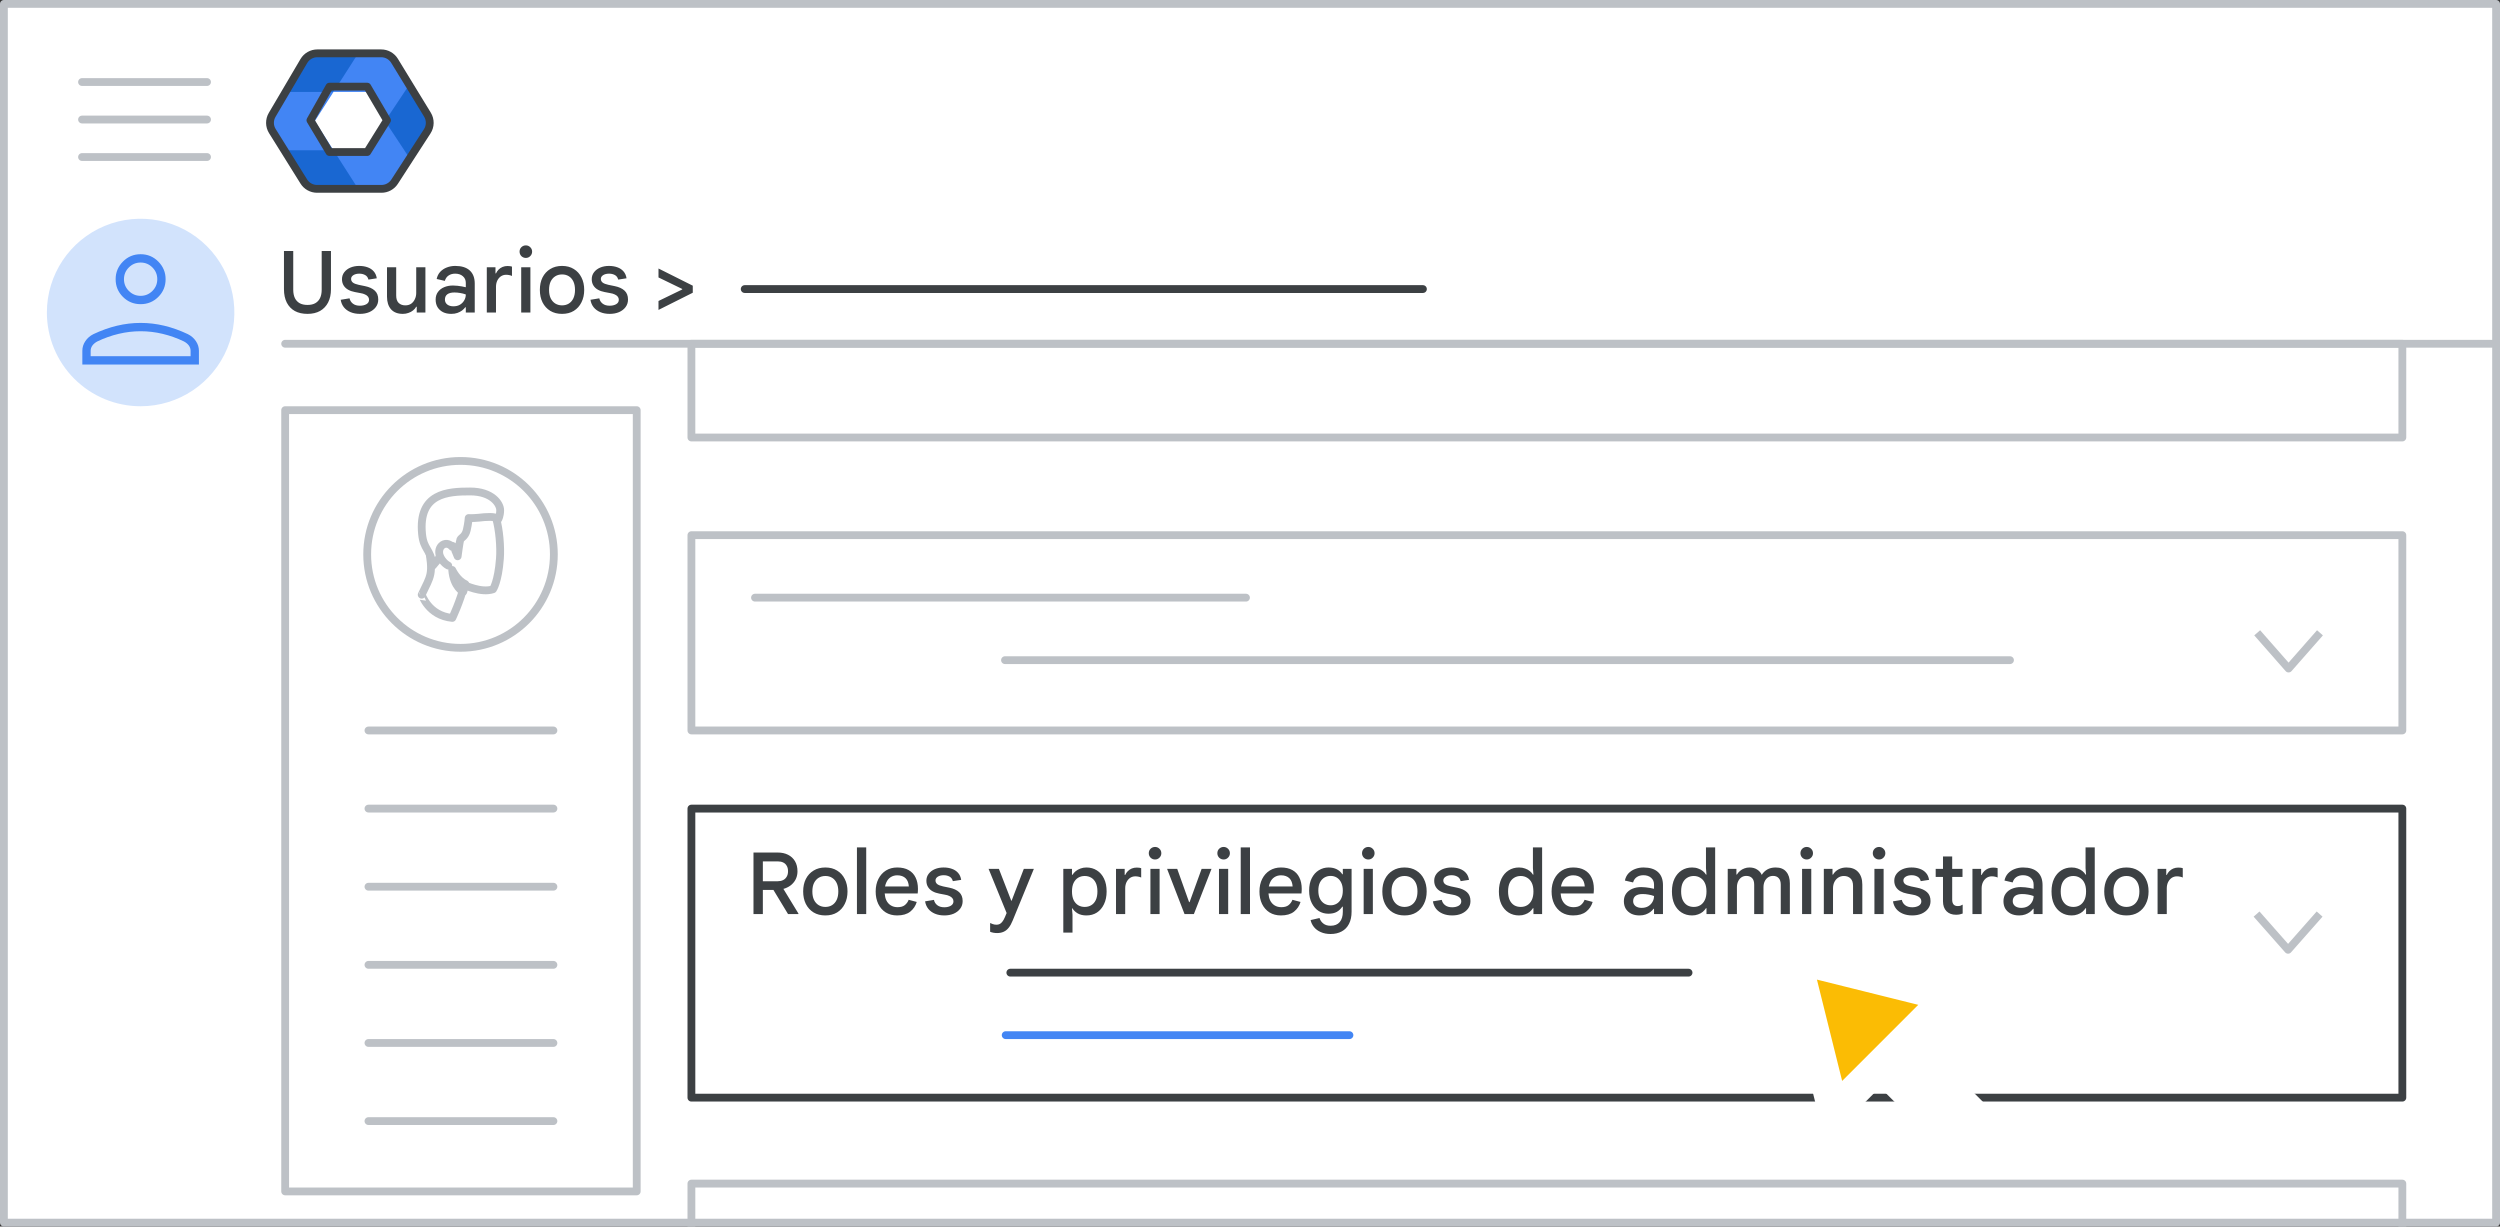 <svg width="320" height="157" viewBox="0 0 320 157" fill="none" xmlns="http://www.w3.org/2000/svg">
<rect x="0" y="0" width="320" height="157" fill="#333333" stroke="none"/>
<g id="admin-users-roles" clip-path="url(#clip0_4838_2887)">
<rect id="Rectangle" x="0.5" y="0.5" width="319" height="156" fill="white" stroke="#BDC1C6" stroke-linejoin="round"/>
<path id="Line" d="M36.5 44H319" stroke="#BDC1C6" stroke-linecap="round"/>
<g id="Admin icon - illustrated">
<g id="Group">
<path id="Vector" d="M36.407 19.233L38.831 23.168C39.214 23.791 39.922 24.174 40.688 24.174H45.849L44.92 21.531L42.688 19.233L39.547 18.722L36.407 19.233Z" fill="#1967D2"/>
<path id="Vector_2" d="M54.859 14.494L52.506 10.673L50.482 12.774L49.287 15.5L50.585 18.417L52.49 20.35L54.859 16.506C55.242 15.883 55.242 15.117 54.859 14.494Z" fill="#1967D2"/>
<path id="Vector_3" d="M45.85 6.826H40.689C39.923 6.826 39.215 7.209 38.832 7.832L36.407 11.767L39.547 12.279L42.688 11.767L44.98 9.469L45.85 6.826Z" fill="#1967D2"/>
<path id="Vector_4" d="M40.299 15.5L42.688 11.767H36.407L34.728 14.494C34.345 15.117 34.345 15.883 34.728 16.506L36.407 19.233H42.688L40.299 15.5Z" fill="#4285F4"/>
<path id="Vector_5" d="M46.898 11.767L49.287 15.5L52.505 10.673L50.755 7.832C50.372 7.209 49.663 6.826 48.897 6.826H45.85L42.688 11.767H46.898Z" fill="#4285F4"/>
<path id="Vector_6" d="M46.898 19.233H42.688L45.85 24.174H48.897C49.663 24.174 50.372 23.791 50.755 23.168L52.49 20.35L49.287 15.5L46.898 19.233Z" fill="#4285F4"/>
</g>
<path id="Path 19" fill-rule="evenodd" clip-rule="evenodd" d="M42.167 11.092H47.008L49.538 15.396L47.008 19.459H42.167L39.732 15.396L42.167 11.092Z" stroke="#3C4043" stroke-linejoin="round"/>
<path id="Path 19_2" fill-rule="evenodd" clip-rule="evenodd" d="M38.894 7.811C39.254 7.201 39.909 6.826 40.618 6.826H48.793C49.49 6.826 50.136 7.189 50.5 7.783L54.714 14.676C55.115 15.332 55.105 16.16 54.686 16.806L50.506 23.261C50.137 23.83 49.505 24.174 48.827 24.174H40.584C39.894 24.174 39.252 23.818 38.887 23.232L34.862 16.778C34.468 16.146 34.457 15.347 34.835 14.705L38.894 7.811Z" stroke="#3C4043" stroke-linejoin="round"/>
</g>
<g id="Menu">
<path id="Line_2" d="M10.5 10.5H26.5" stroke="#BDC1C6" stroke-linecap="round" stroke-linejoin="round"/>
<path id="Line_3" d="M10.5 15.3H26.5" stroke="#BDC1C6" stroke-linecap="round" stroke-linejoin="round"/>
<path id="Line_4" d="M10.5 20.1H26.5" stroke="#BDC1C6" stroke-linecap="round" stroke-linejoin="round"/>
</g>
<g id="nav-directory-on">
<path id="Path" d="M18 52C22.854 52 27.23 49.076 29.087 44.591C30.944 40.107 29.916 34.945 26.484 31.514C23.051 28.082 17.889 27.056 13.405 28.915C8.921 30.773 5.998 35.15 6 40.004C6 43.186 7.264 46.238 9.515 48.488C11.765 50.738 14.818 52.001 18 52Z" fill="#D2E3FC"/>
<g id="person_BASELINE_P900">
<path id="Shape" fill-rule="evenodd" clip-rule="evenodd" d="M15.735 38.002C16.357 38.623 17.112 38.934 18 38.934C18.888 38.934 19.643 38.623 20.265 38.002C20.887 37.38 21.198 36.625 21.198 35.736C21.198 34.866 20.887 34.115 20.265 33.484C19.643 32.854 18.888 32.539 18 32.539C17.112 32.539 16.357 32.854 15.735 33.484C15.113 34.115 14.802 34.866 14.802 35.736C14.802 36.625 15.113 37.38 15.735 38.002ZM10.539 44.903V46.662H25.462V44.903C25.462 44.459 25.333 44.046 25.076 43.664C24.818 43.282 24.476 42.985 24.049 42.772C23.037 42.292 22.029 41.932 21.025 41.692C20.021 41.452 19.013 41.333 18 41.333C16.987 41.333 15.979 41.452 14.976 41.692C13.972 41.932 12.963 42.292 11.951 42.772C11.524 42.985 11.183 43.282 10.925 43.664C10.667 44.046 10.539 44.459 10.539 44.903ZM24.396 45.596V44.903C24.396 44.655 24.32 44.428 24.17 44.223C24.018 44.019 23.809 43.846 23.543 43.704C22.655 43.278 21.744 42.954 20.812 42.732C19.879 42.51 18.942 42.398 18 42.398C17.058 42.398 16.122 42.51 15.189 42.732C14.256 42.954 13.345 43.278 12.457 43.704C12.191 43.846 11.982 44.019 11.831 44.223C11.68 44.428 11.604 44.655 11.604 44.903V45.596H24.396ZM19.506 37.242C19.088 37.659 18.586 37.868 18 37.868C17.414 37.868 16.912 37.659 16.495 37.242C16.077 36.824 15.868 36.323 15.868 35.736C15.868 35.15 16.077 34.648 16.495 34.231C16.912 33.813 17.414 33.605 18 33.605C18.586 33.605 19.088 33.813 19.506 34.231C19.923 34.648 20.132 35.15 20.132 35.736C20.132 36.323 19.923 36.824 19.506 37.242Z" fill="#4285F4"/>
</g>
</g>
<rect id="Rectangle_2" x="36.5" y="52.5" width="45" height="100" fill="white" stroke="#BDC1C6" stroke-linejoin="round"/>
<rect id="Rectangle_3" x="88.5" y="68.5" width="219" height="25" stroke="#BDC1C6" stroke-linejoin="round"/>
<g id="Group-3">
<path id="Line-2" d="M96.64 76.5H159.486" stroke="#BDC1C6" stroke-linecap="round" stroke-linejoin="round"/>
<path id="Line-2_2" d="M128.64 84.5H257.279" stroke="#BDC1C6" stroke-linecap="round" stroke-linejoin="round"/>
</g>
<path id="Path-21" d="M288.92 81L292.938 85.573L296.956 81" stroke="#BDC1C6" stroke-linejoin="round"/>
<rect id="Rectangle_4" x="88.5" y="103.5" width="219" height="37" stroke="#3C4043" stroke-linejoin="round"/>
<g id="Group-3_2">
<g id="UI/line-dark-grey">
<path id="Line 5" d="M129.323 124.5H216.134" stroke="#3C4043" stroke-linecap="round" stroke-linejoin="round"/>
</g>
<path id="Line-2_3" d="M128.729 132.5H172.729" stroke="#4285F4" stroke-linecap="round" stroke-linejoin="round"/>
</g>
<path id="Path-21_2" d="M288.839 117L292.874 121.573L296.91 117" stroke="#BDC1C6" stroke-linejoin="round"/>
<g id="Group 3">
<rect id="Rectangle_5" x="88.5" y="44" width="219" height="12" stroke="#BDC1C6" stroke-linejoin="round"/>
</g>
<g id="Group 3_2">
<rect id="Rectangle_6" x="88.5" y="151.5" width="219" height="12" stroke="#BDC1C6" stroke-linejoin="round"/>
</g>
<g id="People/profile7 greyscale">
<g id="Group 22">
<ellipse id="Oval" cx="58.947" cy="70.961" rx="11.947" ry="11.961" fill="white" stroke="#BDC1C6"/>
</g>
<path id="Fill 1" fill-rule="evenodd" clip-rule="evenodd" d="M57.897 79.093C57.897 79.093 58.922 76.943 59.425 74.875C59.425 74.875 61.576 75.94 63.104 75.428C63.104 75.428 63.767 74.486 63.989 71.517C64.109 70.022 63.908 67.749 63.506 66.356C63.064 64.78 61.556 63.715 59.083 64.104C55.726 64.616 54.178 66.5 54.801 69.756C55.525 73.626 55.143 73.626 53.977 76.124C53.997 76.103 54.821 78.806 57.897 79.093Z" fill="white"/>
<path id="Stroke 3" fill-rule="evenodd" clip-rule="evenodd" d="M57.897 79.093C57.897 79.093 58.922 76.943 59.425 74.875C59.425 74.875 61.576 75.94 63.104 75.428C63.104 75.428 63.767 74.486 63.989 71.517C64.109 70.022 63.908 67.749 63.506 66.356C63.064 64.78 61.556 63.715 59.083 64.104C55.726 64.616 54.178 66.5 54.801 69.756C55.525 73.626 55.143 73.626 53.977 76.124C53.997 76.103 54.821 78.806 57.897 79.093Z" stroke="#BDC1C6" stroke-linecap="round" stroke-linejoin="round"/>
<path id="Fill 5" fill-rule="evenodd" clip-rule="evenodd" d="M59.296 75.744C59.296 75.744 58.065 75.164 57.884 72.954C57.884 72.954 58.489 74.271 59.558 74.762C59.558 74.762 59.498 75.008 59.457 75.209C59.377 75.432 59.296 75.744 59.296 75.744Z" fill="#BDC1C6"/>
<path id="Stroke 7" fill-rule="evenodd" clip-rule="evenodd" d="M59.296 75.744C59.296 75.744 58.065 75.164 57.884 72.954C57.884 72.954 58.489 74.271 59.558 74.762C59.558 74.762 59.498 75.008 59.457 75.209C59.377 75.432 59.296 75.744 59.296 75.744Z" stroke="#BDC1C6" stroke-linecap="round" stroke-linejoin="round"/>
<path id="Fill 9" fill-rule="evenodd" clip-rule="evenodd" d="M55.413 72.395C55.413 72.395 56.422 71.268 56.623 70.715C56.785 70.325 57.43 69.998 57.773 69.875C57.894 69.833 58.014 69.875 58.055 69.998C58.216 70.325 58.498 70.961 58.579 71.207C58.579 71.207 58.821 69.321 58.922 69.075C59.023 68.829 59.547 68.706 59.748 67.846C59.95 66.985 59.99 66.309 59.99 66.309C59.99 66.309 60.353 66.35 61.261 66.268C62.148 66.165 63.459 66.042 63.781 66.452C63.781 66.452 64.023 66.022 64.023 65.304C64.023 64.505 63.011 62.907 60.168 62.907C57.325 62.907 53.518 63.112 54.022 68.338C54.22 70.387 55.071 70.182 55.413 72.395Z" fill="white"/>
<path id="Stroke 11" fill-rule="evenodd" clip-rule="evenodd" d="M55.413 72.395C55.413 72.395 56.422 71.268 56.623 70.715C56.785 70.325 57.43 69.998 57.773 69.875C57.894 69.833 58.014 69.875 58.055 69.998C58.216 70.325 58.498 70.961 58.579 71.207C58.579 71.207 58.821 69.321 58.922 69.075C59.023 68.829 59.547 68.706 59.748 67.846C59.95 66.985 59.99 66.309 59.99 66.309C59.99 66.309 60.353 66.35 61.261 66.268C62.148 66.165 63.459 66.042 63.781 66.452C63.781 66.452 64.023 66.022 64.023 65.304C64.023 64.505 63.011 62.907 60.168 62.907C57.325 62.907 53.518 63.112 54.022 68.338C54.22 70.387 55.071 70.182 55.413 72.395Z" stroke="#BDC1C6" stroke-linecap="round" stroke-linejoin="round"/>
<path id="Fill 13" fill-rule="evenodd" clip-rule="evenodd" d="M57.884 69.999C57.884 69.999 57.521 69.54 57.013 69.612C56.504 69.685 56.166 70.193 56.214 70.75C56.238 71.306 56.771 72.081 57.376 72.395" fill="white"/>
<path id="Stroke 15" d="M57.884 69.999C57.884 69.999 57.521 69.54 57.013 69.612C56.504 69.685 56.166 70.193 56.214 70.75C56.238 71.306 56.771 72.081 57.376 72.395" stroke="#BDC1C6" stroke-linecap="round" stroke-linejoin="round"/>
</g>
<path id="Line 5_2" d="M47.162 93.5H70.838" stroke="#BDC1C6" stroke-linecap="round" stroke-linejoin="round"/>
<path id="Line 5_3" d="M47.162 103.5H70.838" stroke="#BDC1C6" stroke-linecap="round" stroke-linejoin="round"/>
<path id="Line 5_4" d="M47.162 113.5H70.838" stroke="#BDC1C6" stroke-linecap="round" stroke-linejoin="round"/>
<path id="Line 5_5" d="M47.162 123.5H70.838" stroke="#BDC1C6" stroke-linecap="round" stroke-linejoin="round"/>
<path id="Line 5_6" d="M47.162 133.5H70.838" stroke="#BDC1C6" stroke-linecap="round" stroke-linejoin="round"/>
<path id="Line 5_7" d="M47.162 143.5H70.838" stroke="#BDC1C6" stroke-linecap="round" stroke-linejoin="round"/>
<g id="Cursor ">
<g id="Union">
<mask id="path-42-outside-1_4838_2887" maskUnits="userSpaceOnUse" x="219.538" y="112.584" width="44.548" height="44.548" fill="black">
<rect fill="white" x="219.538" y="112.584" width="44.548" height="44.548"/>
<path fill-rule="evenodd" clip-rule="evenodd" d="M231.436 123.047C230.704 122.865 230.042 123.527 230.224 124.259L234.281 140.559C234.469 141.314 235.409 141.574 235.959 141.024L240.639 136.344L251.089 146.794C251.87 147.575 253.136 147.575 253.917 146.794C254.698 146.013 254.698 144.747 253.917 143.966L243.468 133.516L248.202 128.782C248.751 128.232 248.491 127.292 247.736 127.104L231.436 123.047Z"/>
</mask>
<path fill-rule="evenodd" clip-rule="evenodd" d="M231.436 123.047C230.704 122.865 230.042 123.527 230.224 124.259L234.281 140.559C234.469 141.314 235.409 141.574 235.959 141.024L240.639 136.344L251.089 146.794C251.87 147.575 253.136 147.575 253.917 146.794C254.698 146.013 254.698 144.747 253.917 143.966L243.468 133.516L248.202 128.782C248.751 128.232 248.491 127.292 247.736 127.104L231.436 123.047Z" fill="#FBBC04"/>
<path d="M230.224 124.259L232.165 123.776L232.165 123.776L230.224 124.259ZM231.436 123.047L231.919 121.106L231.919 121.106L231.436 123.047ZM234.281 140.559L236.222 140.076L236.222 140.076L234.281 140.559ZM240.639 136.344L242.053 134.93L240.639 133.516L239.225 134.93L240.639 136.344ZM253.917 143.966L252.503 145.38L253.917 143.966ZM243.468 133.516L242.053 132.101L240.639 133.516L242.053 134.93L243.468 133.516ZM247.736 127.104L247.253 129.045H247.253L247.736 127.104ZM232.165 123.776C232.347 124.508 231.685 125.17 230.953 124.988L231.919 121.106C229.724 120.56 227.737 122.547 228.283 124.742L232.165 123.776ZM236.222 140.076L232.165 123.776L228.283 124.742L232.341 141.042L236.222 140.076ZM234.545 139.61C235.095 139.06 236.034 139.321 236.222 140.076L232.341 141.042C232.904 143.306 235.723 144.088 237.373 142.439L234.545 139.61ZM239.225 134.93L234.545 139.61L237.373 142.439L242.053 137.758L239.225 134.93ZM252.503 145.38L242.053 134.93L239.225 137.758L249.675 148.208L252.503 145.38ZM252.503 145.38L249.675 148.208C251.237 149.77 253.77 149.77 255.332 148.208L252.503 145.38ZM252.503 145.38L252.503 145.38L255.332 148.208C256.894 146.646 256.894 144.113 255.332 142.551L252.503 145.38ZM242.053 134.93L252.503 145.38L255.332 142.551L244.882 132.101L242.053 134.93ZM246.787 127.368L242.053 132.101L244.882 134.93L249.616 130.196L246.787 127.368ZM247.253 129.045C246.498 128.857 246.237 127.917 246.787 127.368L249.616 130.196C251.266 128.546 250.483 125.727 248.219 125.163L247.253 129.045ZM230.953 124.988L247.253 129.045L248.219 125.163L231.919 121.106L230.953 124.988Z" fill="white" mask="url(#path-42-outside-1_4838_2887)"/>
</g>
</g>
<path id="Line 5_8" d="M95.323 37H182.134" stroke="#3C4043" stroke-linecap="round" stroke-linejoin="round"/>
<path id="Users &#62;" d="M39.361 40.176C38.73 40.176 38.191 40.055 37.744 39.813C37.297 39.564 36.952 39.204 36.71 38.735C36.468 38.258 36.347 37.686 36.347 37.019V32.124H37.535V37.085C37.535 37.503 37.605 37.859 37.744 38.152C37.883 38.438 38.089 38.658 38.36 38.812C38.631 38.959 38.965 39.032 39.361 39.032C39.757 39.032 40.087 38.959 40.351 38.812C40.622 38.658 40.828 38.438 40.967 38.152C41.106 37.859 41.176 37.503 41.176 37.085V32.124H42.364V37.019C42.364 37.672 42.243 38.236 42.001 38.713C41.759 39.182 41.414 39.545 40.967 39.802C40.52 40.051 39.984 40.176 39.361 40.176ZM46.073 40.176C45.626 40.176 45.226 40.103 44.874 39.956C44.522 39.809 44.236 39.6 44.016 39.329C43.803 39.058 43.668 38.739 43.609 38.372L44.742 38.185C44.801 38.464 44.944 38.691 45.171 38.867C45.398 39.043 45.699 39.131 46.073 39.131C46.388 39.131 46.66 39.069 46.887 38.944C47.122 38.812 47.239 38.621 47.239 38.372C47.239 38.218 47.195 38.086 47.107 37.976C47.019 37.859 46.891 37.763 46.722 37.69C46.561 37.609 46.359 37.551 46.117 37.514L45.424 37.382C45.101 37.323 44.815 37.224 44.566 37.085C44.317 36.946 44.122 36.762 43.983 36.535C43.844 36.308 43.774 36.04 43.774 35.732C43.774 35.395 43.873 35.098 44.071 34.841C44.269 34.584 44.533 34.386 44.863 34.247C45.2 34.108 45.571 34.038 45.974 34.038C46.377 34.038 46.737 34.097 47.052 34.214C47.367 34.324 47.628 34.496 47.833 34.731C48.038 34.958 48.17 35.255 48.229 35.622L47.162 35.787C47.089 35.508 46.946 35.314 46.733 35.204C46.52 35.087 46.275 35.028 45.996 35.028C45.688 35.028 45.435 35.09 45.237 35.215C45.039 35.34 44.94 35.501 44.94 35.699C44.94 35.89 45.017 36.047 45.171 36.172C45.325 36.289 45.571 36.385 45.908 36.458L46.711 36.623C47.254 36.733 47.672 36.924 47.965 37.195C48.266 37.466 48.416 37.848 48.416 38.339C48.416 38.713 48.31 39.039 48.097 39.318C47.892 39.589 47.613 39.802 47.261 39.956C46.909 40.103 46.513 40.176 46.073 40.176ZM51.56 40.176C50.908 40.176 50.405 39.982 50.053 39.593C49.709 39.197 49.536 38.658 49.536 37.976V34.214H50.713V37.822C50.713 38.255 50.82 38.574 51.032 38.779C51.252 38.984 51.535 39.087 51.879 39.087C52.173 39.087 52.422 39.017 52.627 38.878C52.833 38.731 52.99 38.537 53.1 38.295C53.218 38.053 53.276 37.789 53.276 37.503V34.214H54.453V40H53.342V39.263H53.276C53.181 39.439 53.045 39.597 52.869 39.736C52.701 39.875 52.503 39.982 52.275 40.055C52.055 40.136 51.817 40.176 51.56 40.176ZM57.764 40.176C57.361 40.176 57.009 40.103 56.708 39.956C56.407 39.802 56.173 39.589 56.004 39.318C55.843 39.047 55.762 38.724 55.762 38.35C55.762 37.961 55.861 37.635 56.059 37.371C56.257 37.1 56.525 36.894 56.862 36.755C57.2 36.616 57.57 36.546 57.973 36.546C58.178 36.546 58.373 36.557 58.556 36.579C58.739 36.594 58.919 36.619 59.095 36.656C59.271 36.685 59.447 36.722 59.623 36.766V36.216C59.623 35.857 59.498 35.571 59.249 35.358C59 35.138 58.67 35.028 58.259 35.028C57.929 35.028 57.647 35.109 57.412 35.27C57.185 35.424 57.027 35.651 56.939 35.952L55.894 35.71C55.968 35.351 56.118 35.046 56.345 34.797C56.58 34.548 56.862 34.361 57.192 34.236C57.529 34.104 57.889 34.038 58.27 34.038C59.084 34.038 59.704 34.232 60.129 34.621C60.554 35.01 60.767 35.567 60.767 36.293V40H59.623V39.329H59.557C59.447 39.476 59.308 39.615 59.139 39.747C58.971 39.872 58.773 39.974 58.545 40.055C58.318 40.136 58.057 40.176 57.764 40.176ZM58.028 39.208C58.351 39.208 58.63 39.142 58.864 39.01C59.099 38.871 59.282 38.687 59.414 38.46C59.553 38.225 59.623 37.969 59.623 37.69C59.381 37.602 59.139 37.54 58.897 37.503C58.655 37.459 58.41 37.437 58.16 37.437C57.772 37.437 57.471 37.514 57.258 37.668C57.053 37.822 56.95 38.049 56.95 38.35C56.95 38.607 57.049 38.816 57.247 38.977C57.453 39.131 57.713 39.208 58.028 39.208ZM62.31 40V34.214H63.421V34.995H63.487C63.568 34.812 63.678 34.65 63.817 34.511C63.964 34.364 64.132 34.251 64.323 34.17C64.521 34.089 64.734 34.049 64.961 34.049C65.1 34.049 65.214 34.056 65.302 34.071C65.39 34.086 65.467 34.104 65.533 34.126V35.325C65.43 35.274 65.317 35.237 65.192 35.215C65.067 35.186 64.931 35.171 64.785 35.171C64.535 35.171 64.312 35.237 64.114 35.369C63.923 35.501 63.769 35.684 63.652 35.919C63.542 36.154 63.487 36.418 63.487 36.711V40H62.31ZM66.714 40V34.214H67.891V40H66.714ZM67.308 33.015C67.088 33.015 66.897 32.938 66.736 32.784C66.582 32.623 66.505 32.432 66.505 32.212C66.505 31.985 66.582 31.794 66.736 31.64C66.897 31.486 67.088 31.409 67.308 31.409C67.528 31.409 67.715 31.486 67.869 31.64C68.031 31.794 68.111 31.985 68.111 32.212C68.111 32.432 68.031 32.623 67.869 32.784C67.715 32.938 67.528 33.015 67.308 33.015ZM71.94 40.176C71.36 40.176 70.858 40.048 70.433 39.791C70.007 39.527 69.677 39.164 69.443 38.702C69.215 38.24 69.102 37.708 69.102 37.107C69.102 36.498 69.215 35.967 69.443 35.512C69.677 35.05 70.007 34.691 70.433 34.434C70.858 34.17 71.36 34.038 71.94 34.038C72.526 34.038 73.029 34.17 73.447 34.434C73.872 34.691 74.198 35.05 74.426 35.512C74.66 35.967 74.778 36.498 74.778 37.107C74.778 37.708 74.66 38.24 74.426 38.702C74.198 39.164 73.872 39.527 73.447 39.791C73.029 40.048 72.526 40.176 71.94 40.176ZM71.94 39.087C72.27 39.087 72.559 39.01 72.809 38.856C73.058 38.702 73.252 38.478 73.392 38.185C73.531 37.884 73.601 37.525 73.601 37.107C73.601 36.682 73.531 36.322 73.392 36.029C73.252 35.736 73.058 35.512 72.809 35.358C72.559 35.204 72.273 35.127 71.951 35.127C71.621 35.127 71.331 35.204 71.082 35.358C70.832 35.512 70.634 35.736 70.488 36.029C70.348 36.322 70.279 36.682 70.279 37.107C70.279 37.532 70.348 37.892 70.488 38.185C70.634 38.478 70.832 38.702 71.082 38.856C71.338 39.01 71.624 39.087 71.94 39.087ZM78.042 40.176C77.594 40.176 77.195 40.103 76.843 39.956C76.491 39.809 76.205 39.6 75.985 39.329C75.772 39.058 75.636 38.739 75.578 38.372L76.711 38.185C76.769 38.464 76.912 38.691 77.14 38.867C77.367 39.043 77.668 39.131 78.042 39.131C78.357 39.131 78.628 39.069 78.856 38.944C79.09 38.812 79.208 38.621 79.208 38.372C79.208 38.218 79.164 38.086 79.076 37.976C78.988 37.859 78.859 37.763 78.691 37.69C78.529 37.609 78.328 37.551 78.086 37.514L77.393 37.382C77.07 37.323 76.784 37.224 76.535 37.085C76.285 36.946 76.091 36.762 75.952 36.535C75.812 36.308 75.743 36.04 75.743 35.732C75.743 35.395 75.842 35.098 76.04 34.841C76.238 34.584 76.502 34.386 76.832 34.247C77.169 34.108 77.539 34.038 77.943 34.038C78.346 34.038 78.705 34.097 79.021 34.214C79.336 34.324 79.596 34.496 79.802 34.731C80.007 34.958 80.139 35.255 80.198 35.622L79.131 35.787C79.057 35.508 78.914 35.314 78.702 35.204C78.489 35.087 78.243 35.028 77.965 35.028C77.657 35.028 77.404 35.09 77.206 35.215C77.008 35.34 76.909 35.501 76.909 35.699C76.909 35.89 76.986 36.047 77.14 36.172C77.294 36.289 77.539 36.385 77.877 36.458L78.68 36.623C79.222 36.733 79.64 36.924 79.934 37.195C80.234 37.466 80.385 37.848 80.385 38.339C80.385 38.713 80.278 39.039 80.066 39.318C79.86 39.589 79.582 39.802 79.23 39.956C78.878 40.103 78.482 40.176 78.042 40.176ZM84.287 39.67V38.526L87.323 37.052V36.986L84.287 35.512V34.368L88.675 36.568V37.47L84.287 39.67Z" fill="#3C4043"/>
<path id="Admin roles and priv" d="M96.446 117V109.124H99.537C100.05 109.124 100.494 109.219 100.868 109.41C101.249 109.601 101.546 109.876 101.759 110.235C101.972 110.594 102.078 111.027 102.078 111.533C102.078 111.848 102.019 112.149 101.902 112.435C101.785 112.714 101.605 112.967 101.363 113.194C101.128 113.414 100.828 113.59 100.461 113.722C100.402 113.737 100.34 113.755 100.274 113.777L102.199 116.934V117H100.868L98.998 113.909H97.645V117H96.446ZM97.645 112.798H99.559C99.816 112.798 100.039 112.75 100.23 112.655C100.428 112.56 100.582 112.417 100.692 112.226C100.809 112.035 100.868 111.801 100.868 111.522C100.868 111.243 100.813 111.012 100.703 110.829C100.6 110.638 100.45 110.495 100.252 110.4C100.061 110.305 99.83 110.257 99.559 110.257H97.645V112.798ZM105.643 117.176C105.063 117.176 104.561 117.048 104.136 116.791C103.71 116.527 103.38 116.164 103.146 115.702C102.918 115.24 102.805 114.708 102.805 114.107C102.805 113.498 102.918 112.967 103.146 112.512C103.38 112.05 103.71 111.691 104.136 111.434C104.561 111.17 105.063 111.038 105.643 111.038C106.229 111.038 106.732 111.17 107.15 111.434C107.575 111.691 107.901 112.05 108.129 112.512C108.363 112.967 108.481 113.498 108.481 114.107C108.481 114.708 108.363 115.24 108.129 115.702C107.901 116.164 107.575 116.527 107.15 116.791C106.732 117.048 106.229 117.176 105.643 117.176ZM105.643 116.087C105.973 116.087 106.262 116.01 106.512 115.856C106.761 115.702 106.955 115.478 107.095 115.185C107.234 114.884 107.304 114.525 107.304 114.107C107.304 113.682 107.234 113.322 107.095 113.029C106.955 112.736 106.761 112.512 106.512 112.358C106.262 112.204 105.976 112.127 105.654 112.127C105.324 112.127 105.034 112.204 104.785 112.358C104.535 112.512 104.337 112.736 104.191 113.029C104.051 113.322 103.982 113.682 103.982 114.107C103.982 114.532 104.051 114.892 104.191 115.185C104.337 115.478 104.535 115.702 104.785 115.856C105.041 116.01 105.327 116.087 105.643 116.087ZM109.688 117V108.464H110.876V117H109.688ZM114.836 117.176C114.279 117.176 113.791 117.048 113.373 116.791C112.962 116.527 112.643 116.164 112.416 115.702C112.196 115.24 112.086 114.712 112.086 114.118C112.086 113.502 112.203 112.963 112.438 112.501C112.673 112.039 112.995 111.68 113.406 111.423C113.824 111.166 114.301 111.038 114.836 111.038C115.423 111.038 115.91 111.148 116.299 111.368C116.695 111.588 116.992 111.903 117.19 112.314C117.395 112.725 117.498 113.216 117.498 113.788C117.498 113.891 117.494 113.993 117.487 114.096C117.487 114.191 117.48 114.279 117.465 114.36H113.241C113.263 114.69 113.329 114.976 113.439 115.218C113.578 115.511 113.773 115.735 114.022 115.889C114.271 116.043 114.557 116.12 114.88 116.12C115.283 116.12 115.595 116.032 115.815 115.856C116.042 115.673 116.207 115.445 116.31 115.174L117.344 115.449C117.197 115.948 116.919 116.362 116.508 116.692C116.097 117.015 115.54 117.176 114.836 117.176ZM113.285 113.469H116.332C116.317 113.249 116.277 113.051 116.211 112.875C116.145 112.699 116.05 112.549 115.925 112.424C115.8 112.299 115.646 112.204 115.463 112.138C115.287 112.072 115.082 112.039 114.847 112.039C114.532 112.039 114.249 112.12 114 112.281C113.758 112.435 113.571 112.666 113.439 112.974C113.373 113.121 113.322 113.286 113.285 113.469ZM120.876 117.176C120.428 117.176 120.029 117.103 119.677 116.956C119.325 116.809 119.039 116.6 118.819 116.329C118.606 116.058 118.47 115.739 118.412 115.372L119.545 115.185C119.603 115.464 119.746 115.691 119.974 115.867C120.201 116.043 120.502 116.131 120.876 116.131C121.191 116.131 121.462 116.069 121.69 115.944C121.924 115.812 122.042 115.621 122.042 115.372C122.042 115.218 121.998 115.086 121.91 114.976C121.822 114.859 121.693 114.763 121.525 114.69C121.363 114.609 121.162 114.551 120.92 114.514L120.227 114.382C119.904 114.323 119.618 114.224 119.369 114.085C119.119 113.946 118.925 113.762 118.786 113.535C118.646 113.308 118.577 113.04 118.577 112.732C118.577 112.395 118.676 112.098 118.874 111.841C119.072 111.584 119.336 111.386 119.666 111.247C120.003 111.108 120.373 111.038 120.777 111.038C121.18 111.038 121.539 111.097 121.855 111.214C122.17 111.324 122.43 111.496 122.636 111.731C122.841 111.958 122.973 112.255 123.032 112.622L121.965 112.787C121.891 112.508 121.748 112.314 121.536 112.204C121.323 112.087 121.077 112.028 120.799 112.028C120.491 112.028 120.238 112.09 120.04 112.215C119.842 112.34 119.743 112.501 119.743 112.699C119.743 112.89 119.82 113.047 119.974 113.172C120.128 113.289 120.373 113.385 120.711 113.458L121.514 113.623C122.056 113.733 122.474 113.924 122.768 114.195C123.068 114.466 123.219 114.848 123.219 115.339C123.219 115.713 123.112 116.039 122.9 116.318C122.694 116.589 122.416 116.802 122.064 116.956C121.712 117.103 121.316 117.176 120.876 117.176ZM127.627 119.431C127.458 119.431 127.297 119.416 127.143 119.387C126.989 119.358 126.853 119.317 126.736 119.266V118.144C126.809 118.181 126.915 118.225 127.055 118.276C127.201 118.335 127.366 118.364 127.55 118.364C127.704 118.364 127.839 118.335 127.957 118.276C128.081 118.217 128.195 118.118 128.298 117.979C128.408 117.847 128.514 117.66 128.617 117.418L128.848 116.868L126.538 111.214H127.858L129.442 115.295H129.486L131.048 111.214H132.335L129.629 117.814C129.475 118.203 129.302 118.514 129.112 118.749C128.921 118.991 128.705 119.163 128.463 119.266C128.228 119.376 127.949 119.431 127.627 119.431ZM136.103 119.376V111.214H137.214V111.973H137.28C137.382 111.804 137.518 111.65 137.687 111.511C137.863 111.372 138.068 111.258 138.303 111.17C138.537 111.082 138.79 111.038 139.062 111.038C139.568 111.038 140.015 111.163 140.404 111.412C140.792 111.654 141.097 112.006 141.317 112.468C141.537 112.923 141.647 113.469 141.647 114.107C141.647 114.738 141.533 115.284 141.306 115.746C141.086 116.208 140.781 116.564 140.393 116.813C140.011 117.055 139.568 117.176 139.062 117.176C138.622 117.176 138.248 117.088 137.94 116.912C137.639 116.729 137.419 116.516 137.28 116.274H137.214L137.28 117.088V119.376H136.103ZM138.842 116.087C139.157 116.087 139.436 116.014 139.678 115.867C139.927 115.72 140.121 115.5 140.261 115.207C140.4 114.906 140.47 114.54 140.47 114.107C140.47 113.667 140.4 113.3 140.261 113.007C140.121 112.714 139.927 112.494 139.678 112.347C139.436 112.2 139.157 112.127 138.842 112.127C138.534 112.127 138.255 112.2 138.006 112.347C137.764 112.494 137.569 112.714 137.423 113.007C137.283 113.3 137.214 113.667 137.214 114.107C137.214 114.54 137.283 114.906 137.423 115.207C137.569 115.5 137.764 115.72 138.006 115.867C138.255 116.014 138.534 116.087 138.842 116.087ZM142.849 117V111.214H143.96V111.995H144.026C144.107 111.812 144.217 111.65 144.356 111.511C144.503 111.364 144.671 111.251 144.862 111.17C145.06 111.089 145.273 111.049 145.5 111.049C145.639 111.049 145.753 111.056 145.841 111.071C145.929 111.086 146.006 111.104 146.072 111.126V112.325C145.969 112.274 145.856 112.237 145.731 112.215C145.606 112.186 145.471 112.171 145.324 112.171C145.075 112.171 144.851 112.237 144.653 112.369C144.462 112.501 144.308 112.684 144.191 112.919C144.081 113.154 144.026 113.418 144.026 113.711V117H142.849ZM147.253 117V111.214H148.43V117H147.253ZM147.847 110.015C147.627 110.015 147.437 109.938 147.275 109.784C147.121 109.623 147.044 109.432 147.044 109.212C147.044 108.985 147.121 108.794 147.275 108.64C147.437 108.486 147.627 108.409 147.847 108.409C148.067 108.409 148.254 108.486 148.408 108.64C148.57 108.794 148.65 108.985 148.65 109.212C148.65 109.432 148.57 109.623 148.408 109.784C148.254 109.938 148.067 110.015 147.847 110.015ZM151.619 117L149.386 111.214H150.684L152.202 115.471H152.268L153.808 111.214H155.073L152.818 117H151.619ZM156.03 117V111.214H157.207V117H156.03ZM156.624 110.015C156.404 110.015 156.213 109.938 156.052 109.784C155.898 109.623 155.821 109.432 155.821 109.212C155.821 108.985 155.898 108.794 156.052 108.64C156.213 108.486 156.404 108.409 156.624 108.409C156.844 108.409 157.031 108.486 157.185 108.64C157.346 108.794 157.427 108.985 157.427 109.212C157.427 109.432 157.346 109.623 157.185 109.784C157.031 109.938 156.844 110.015 156.624 110.015ZM158.812 117V108.464H160V117H158.812ZM163.96 117.176C163.403 117.176 162.915 117.048 162.497 116.791C162.086 116.527 161.767 116.164 161.54 115.702C161.32 115.24 161.21 114.712 161.21 114.118C161.21 113.502 161.327 112.963 161.562 112.501C161.797 112.039 162.119 111.68 162.53 111.423C162.948 111.166 163.425 111.038 163.96 111.038C164.547 111.038 165.034 111.148 165.423 111.368C165.819 111.588 166.116 111.903 166.314 112.314C166.519 112.725 166.622 113.216 166.622 113.788C166.622 113.891 166.618 113.993 166.611 114.096C166.611 114.191 166.604 114.279 166.589 114.36H162.365C162.387 114.69 162.453 114.976 162.563 115.218C162.702 115.511 162.897 115.735 163.146 115.889C163.395 116.043 163.681 116.12 164.004 116.12C164.407 116.12 164.719 116.032 164.939 115.856C165.166 115.673 165.331 115.445 165.434 115.174L166.468 115.449C166.321 115.948 166.043 116.362 165.632 116.692C165.221 117.015 164.664 117.176 163.96 117.176ZM162.409 113.469H165.456C165.441 113.249 165.401 113.051 165.335 112.875C165.269 112.699 165.174 112.549 165.049 112.424C164.924 112.299 164.77 112.204 164.587 112.138C164.411 112.072 164.206 112.039 163.971 112.039C163.656 112.039 163.373 112.12 163.124 112.281C162.882 112.435 162.695 112.666 162.563 112.974C162.497 113.121 162.446 113.286 162.409 113.469ZM170.308 119.552C169.838 119.552 169.424 119.471 169.065 119.31C168.705 119.156 168.416 118.943 168.196 118.672C167.976 118.401 167.829 118.1 167.756 117.77L168.9 117.506C168.988 117.792 169.149 118.027 169.384 118.21C169.618 118.401 169.926 118.496 170.308 118.496C170.828 118.496 171.221 118.338 171.485 118.023C171.749 117.708 171.881 117.271 171.881 116.714V116.054H171.815C171.624 116.34 171.386 116.564 171.1 116.725C170.821 116.879 170.462 116.956 170.022 116.956C169.582 116.956 169.175 116.842 168.801 116.615C168.434 116.38 168.137 116.043 167.91 115.603C167.682 115.163 167.569 114.628 167.569 113.997C167.569 113.366 167.682 112.831 167.91 112.391C168.137 111.951 168.438 111.617 168.812 111.39C169.193 111.155 169.607 111.038 170.055 111.038C170.458 111.038 170.81 111.115 171.111 111.269C171.411 111.423 171.646 111.636 171.815 111.907H171.881V111.214H173.003V116.692C173.003 117.308 172.893 117.829 172.673 118.254C172.453 118.687 172.141 119.009 171.738 119.222C171.334 119.442 170.858 119.552 170.308 119.552ZM170.319 115.878C170.605 115.878 170.865 115.808 171.1 115.669C171.334 115.53 171.521 115.321 171.661 115.042C171.807 114.763 171.881 114.415 171.881 113.997C171.881 113.579 171.807 113.231 171.661 112.952C171.521 112.673 171.334 112.464 171.1 112.325C170.865 112.186 170.605 112.116 170.319 112.116C170.033 112.116 169.769 112.186 169.527 112.325C169.292 112.464 169.101 112.673 168.955 112.952C168.815 113.231 168.746 113.579 168.746 113.997C168.746 114.415 168.815 114.763 168.955 115.042C169.101 115.321 169.292 115.53 169.527 115.669C169.769 115.808 170.033 115.878 170.319 115.878ZM174.549 117V111.214H175.726V117H174.549ZM175.143 110.015C174.923 110.015 174.732 109.938 174.571 109.784C174.417 109.623 174.34 109.432 174.34 109.212C174.34 108.985 174.417 108.794 174.571 108.64C174.732 108.486 174.923 108.409 175.143 108.409C175.363 108.409 175.55 108.486 175.704 108.64C175.865 108.794 175.946 108.985 175.946 109.212C175.946 109.432 175.865 109.623 175.704 109.784C175.55 109.938 175.363 110.015 175.143 110.015ZM179.775 117.176C179.195 117.176 178.693 117.048 178.268 116.791C177.842 116.527 177.512 116.164 177.278 115.702C177.05 115.24 176.937 114.708 176.937 114.107C176.937 113.498 177.05 112.967 177.278 112.512C177.512 112.05 177.842 111.691 178.268 111.434C178.693 111.17 179.195 111.038 179.775 111.038C180.361 111.038 180.864 111.17 181.282 111.434C181.707 111.691 182.033 112.05 182.261 112.512C182.495 112.967 182.613 113.498 182.613 114.107C182.613 114.708 182.495 115.24 182.261 115.702C182.033 116.164 181.707 116.527 181.282 116.791C180.864 117.048 180.361 117.176 179.775 117.176ZM179.775 116.087C180.105 116.087 180.394 116.01 180.644 115.856C180.893 115.702 181.087 115.478 181.227 115.185C181.366 114.884 181.436 114.525 181.436 114.107C181.436 113.682 181.366 113.322 181.227 113.029C181.087 112.736 180.893 112.512 180.644 112.358C180.394 112.204 180.108 112.127 179.786 112.127C179.456 112.127 179.166 112.204 178.917 112.358C178.667 112.512 178.469 112.736 178.323 113.029C178.183 113.322 178.114 113.682 178.114 114.107C178.114 114.532 178.183 114.892 178.323 115.185C178.469 115.478 178.667 115.702 178.917 115.856C179.173 116.01 179.459 116.087 179.775 116.087ZM185.877 117.176C185.429 117.176 185.03 117.103 184.678 116.956C184.326 116.809 184.04 116.6 183.82 116.329C183.607 116.058 183.471 115.739 183.413 115.372L184.546 115.185C184.604 115.464 184.747 115.691 184.975 115.867C185.202 116.043 185.503 116.131 185.877 116.131C186.192 116.131 186.463 116.069 186.691 115.944C186.925 115.812 187.043 115.621 187.043 115.372C187.043 115.218 186.999 115.086 186.911 114.976C186.823 114.859 186.694 114.763 186.526 114.69C186.364 114.609 186.163 114.551 185.921 114.514L185.228 114.382C184.905 114.323 184.619 114.224 184.37 114.085C184.12 113.946 183.926 113.762 183.787 113.535C183.647 113.308 183.578 113.04 183.578 112.732C183.578 112.395 183.677 112.098 183.875 111.841C184.073 111.584 184.337 111.386 184.667 111.247C185.004 111.108 185.374 111.038 185.778 111.038C186.181 111.038 186.54 111.097 186.856 111.214C187.171 111.324 187.431 111.496 187.637 111.731C187.842 111.958 187.974 112.255 188.033 112.622L186.966 112.787C186.892 112.508 186.749 112.314 186.537 112.204C186.324 112.087 186.078 112.028 185.8 112.028C185.492 112.028 185.239 112.09 185.041 112.215C184.843 112.34 184.744 112.501 184.744 112.699C184.744 112.89 184.821 113.047 184.975 113.172C185.129 113.289 185.374 113.385 185.712 113.458L186.515 113.623C187.057 113.733 187.475 113.924 187.769 114.195C188.069 114.466 188.22 114.848 188.22 115.339C188.22 115.713 188.113 116.039 187.901 116.318C187.695 116.589 187.417 116.802 187.065 116.956C186.713 117.103 186.317 117.176 185.877 117.176ZM194.432 117.176C193.926 117.176 193.478 117.051 193.09 116.802C192.701 116.553 192.397 116.201 192.177 115.746C191.964 115.284 191.858 114.738 191.858 114.107C191.858 113.469 191.968 112.923 192.188 112.468C192.408 112.013 192.712 111.661 193.101 111.412C193.489 111.163 193.933 111.038 194.432 111.038C194.725 111.038 194.985 111.082 195.213 111.17C195.447 111.251 195.649 111.361 195.818 111.5C195.986 111.632 196.118 111.782 196.214 111.951H196.28L196.214 111.126V108.464H197.391V117H196.28V116.252H196.214C196.111 116.413 195.975 116.567 195.807 116.714C195.638 116.853 195.436 116.963 195.202 117.044C194.974 117.132 194.718 117.176 194.432 117.176ZM194.652 116.087C194.967 116.087 195.246 116.014 195.488 115.867C195.737 115.713 195.931 115.489 196.071 115.196C196.21 114.903 196.28 114.54 196.28 114.107C196.28 113.667 196.21 113.304 196.071 113.018C195.931 112.725 195.737 112.505 195.488 112.358C195.246 112.204 194.967 112.127 194.652 112.127C194.336 112.127 194.054 112.204 193.805 112.358C193.563 112.505 193.372 112.725 193.233 113.018C193.101 113.304 193.035 113.667 193.035 114.107C193.035 114.54 193.101 114.903 193.233 115.196C193.372 115.489 193.563 115.713 193.805 115.867C194.054 116.014 194.336 116.087 194.652 116.087ZM201.354 117.176C200.796 117.176 200.309 117.048 199.891 116.791C199.48 116.527 199.161 116.164 198.934 115.702C198.714 115.24 198.604 114.712 198.604 114.118C198.604 113.502 198.721 112.963 198.956 112.501C199.19 112.039 199.513 111.68 199.924 111.423C200.342 111.166 200.818 111.038 201.354 111.038C201.94 111.038 202.428 111.148 202.817 111.368C203.213 111.588 203.51 111.903 203.708 112.314C203.913 112.725 204.016 113.216 204.016 113.788C204.016 113.891 204.012 113.993 204.005 114.096C204.005 114.191 203.997 114.279 203.983 114.36H199.759C199.781 114.69 199.847 114.976 199.957 115.218C200.096 115.511 200.29 115.735 200.54 115.889C200.789 116.043 201.075 116.12 201.398 116.12C201.801 116.12 202.113 116.032 202.333 115.856C202.56 115.673 202.725 115.445 202.828 115.174L203.862 115.449C203.715 115.948 203.436 116.362 203.026 116.692C202.615 117.015 202.058 117.176 201.354 117.176ZM199.803 113.469H202.85C202.835 113.249 202.795 113.051 202.729 112.875C202.663 112.699 202.567 112.549 202.443 112.424C202.318 112.299 202.164 112.204 201.981 112.138C201.805 112.072 201.599 112.039 201.365 112.039C201.049 112.039 200.767 112.12 200.518 112.281C200.276 112.435 200.089 112.666 199.957 112.974C199.891 113.121 199.839 113.286 199.803 113.469ZM209.857 117.176C209.454 117.176 209.102 117.103 208.801 116.956C208.5 116.802 208.266 116.589 208.097 116.318C207.936 116.047 207.855 115.724 207.855 115.35C207.855 114.961 207.954 114.635 208.152 114.371C208.35 114.1 208.618 113.894 208.955 113.755C209.292 113.616 209.663 113.546 210.066 113.546C210.271 113.546 210.466 113.557 210.649 113.579C210.832 113.594 211.012 113.619 211.188 113.656C211.364 113.685 211.54 113.722 211.716 113.766V113.216C211.716 112.857 211.591 112.571 211.342 112.358C211.093 112.138 210.763 112.028 210.352 112.028C210.022 112.028 209.74 112.109 209.505 112.27C209.278 112.424 209.12 112.651 209.032 112.952L207.987 112.71C208.06 112.351 208.211 112.046 208.438 111.797C208.673 111.548 208.955 111.361 209.285 111.236C209.622 111.104 209.982 111.038 210.363 111.038C211.177 111.038 211.797 111.232 212.222 111.621C212.647 112.01 212.86 112.567 212.86 113.293V117H211.716V116.329H211.65C211.54 116.476 211.401 116.615 211.232 116.747C211.063 116.872 210.865 116.974 210.638 117.055C210.411 117.136 210.15 117.176 209.857 117.176ZM210.121 116.208C210.444 116.208 210.722 116.142 210.957 116.01C211.192 115.871 211.375 115.687 211.507 115.46C211.646 115.225 211.716 114.969 211.716 114.69C211.474 114.602 211.232 114.54 210.99 114.503C210.748 114.459 210.502 114.437 210.253 114.437C209.864 114.437 209.564 114.514 209.351 114.668C209.146 114.822 209.043 115.049 209.043 115.35C209.043 115.607 209.142 115.816 209.34 115.977C209.545 116.131 209.806 116.208 210.121 116.208ZM216.582 117.176C216.076 117.176 215.629 117.051 215.24 116.802C214.851 116.553 214.547 116.201 214.327 115.746C214.114 115.284 214.008 114.738 214.008 114.107C214.008 113.469 214.118 112.923 214.338 112.468C214.558 112.013 214.862 111.661 215.251 111.412C215.64 111.163 216.083 111.038 216.582 111.038C216.875 111.038 217.136 111.082 217.363 111.17C217.598 111.251 217.799 111.361 217.968 111.5C218.137 111.632 218.269 111.782 218.364 111.951H218.43L218.364 111.126V108.464H219.541V117H218.43V116.252H218.364C218.261 116.413 218.126 116.567 217.957 116.714C217.788 116.853 217.587 116.963 217.352 117.044C217.125 117.132 216.868 117.176 216.582 117.176ZM216.802 116.087C217.117 116.087 217.396 116.014 217.638 115.867C217.887 115.713 218.082 115.489 218.221 115.196C218.36 114.903 218.43 114.54 218.43 114.107C218.43 113.667 218.36 113.304 218.221 113.018C218.082 112.725 217.887 112.505 217.638 112.358C217.396 112.204 217.117 112.127 216.802 112.127C216.487 112.127 216.204 112.204 215.955 112.358C215.713 112.505 215.522 112.725 215.383 113.018C215.251 113.304 215.185 113.667 215.185 114.107C215.185 114.54 215.251 114.903 215.383 115.196C215.522 115.489 215.713 115.713 215.955 115.867C216.204 116.014 216.487 116.087 216.802 116.087ZM221.149 117V111.214H222.26V111.94H222.326C222.428 111.764 222.56 111.61 222.722 111.478C222.883 111.339 223.066 111.232 223.272 111.159C223.477 111.078 223.697 111.038 223.932 111.038C224.32 111.038 224.647 111.126 224.911 111.302C225.182 111.471 225.38 111.698 225.505 111.984C225.673 111.705 225.904 111.478 226.198 111.302C226.498 111.126 226.861 111.038 227.287 111.038C227.888 111.038 228.339 111.221 228.64 111.588C228.948 111.947 229.102 112.439 229.102 113.062V117H227.936V113.249C227.936 112.868 227.848 112.585 227.672 112.402C227.503 112.211 227.261 112.116 226.946 112.116C226.704 112.116 226.491 112.178 226.308 112.303C226.124 112.428 225.981 112.6 225.879 112.82C225.776 113.033 225.725 113.282 225.725 113.568V117H224.537V113.26C224.537 112.871 224.449 112.585 224.273 112.402C224.097 112.211 223.847 112.116 223.525 112.116C223.29 112.116 223.081 112.178 222.898 112.303C222.722 112.428 222.582 112.6 222.48 112.82C222.377 113.04 222.326 113.293 222.326 113.579V117H221.149ZM230.666 117V111.214H231.843V117H230.666ZM231.26 110.015C231.04 110.015 230.85 109.938 230.688 109.784C230.534 109.623 230.457 109.432 230.457 109.212C230.457 108.985 230.534 108.794 230.688 108.64C230.85 108.486 231.04 108.409 231.26 108.409C231.48 108.409 231.667 108.486 231.821 108.64C231.983 108.794 232.063 108.985 232.063 109.212C232.063 109.432 231.983 109.623 231.821 109.784C231.667 109.938 231.48 110.015 231.26 110.015ZM233.449 117V111.214H234.56V111.951H234.626C234.78 111.68 235.007 111.46 235.308 111.291C235.616 111.122 235.96 111.038 236.342 111.038C237.002 111.038 237.504 111.232 237.849 111.621C238.201 112.01 238.377 112.549 238.377 113.238V117H237.189V113.392C237.189 112.959 237.079 112.64 236.859 112.435C236.646 112.23 236.367 112.127 236.023 112.127C235.737 112.127 235.487 112.2 235.275 112.347C235.069 112.486 234.908 112.677 234.791 112.919C234.681 113.154 234.626 113.418 234.626 113.711V117H233.449ZM239.926 117V111.214H241.103V117H239.926ZM240.52 110.015C240.3 110.015 240.109 109.938 239.948 109.784C239.794 109.623 239.717 109.432 239.717 109.212C239.717 108.985 239.794 108.794 239.948 108.64C240.109 108.486 240.3 108.409 240.52 108.409C240.74 108.409 240.927 108.486 241.081 108.64C241.242 108.794 241.323 108.985 241.323 109.212C241.323 109.432 241.242 109.623 241.081 109.784C240.927 109.938 240.74 110.015 240.52 110.015ZM244.765 117.176C244.318 117.176 243.918 117.103 243.566 116.956C243.214 116.809 242.928 116.6 242.708 116.329C242.496 116.058 242.36 115.739 242.301 115.372L243.434 115.185C243.493 115.464 243.636 115.691 243.863 115.867C244.091 116.043 244.391 116.131 244.765 116.131C245.081 116.131 245.352 116.069 245.579 115.944C245.814 115.812 245.931 115.621 245.931 115.372C245.931 115.218 245.887 115.086 245.799 114.976C245.711 114.859 245.583 114.763 245.414 114.69C245.253 114.609 245.051 114.551 244.809 114.514L244.116 114.382C243.794 114.323 243.508 114.224 243.258 114.085C243.009 113.946 242.815 113.762 242.675 113.535C242.536 113.308 242.466 113.04 242.466 112.732C242.466 112.395 242.565 112.098 242.763 111.841C242.961 111.584 243.225 111.386 243.555 111.247C243.893 111.108 244.263 111.038 244.666 111.038C245.07 111.038 245.429 111.097 245.744 111.214C246.06 111.324 246.32 111.496 246.525 111.731C246.731 111.958 246.863 112.255 246.921 112.622L245.854 112.787C245.781 112.508 245.638 112.314 245.425 112.204C245.213 112.087 244.967 112.028 244.688 112.028C244.38 112.028 244.127 112.09 243.929 112.215C243.731 112.34 243.632 112.501 243.632 112.699C243.632 112.89 243.709 113.047 243.863 113.172C244.017 113.289 244.263 113.385 244.6 113.458L245.403 113.623C245.946 113.733 246.364 113.924 246.657 114.195C246.958 114.466 247.108 114.848 247.108 115.339C247.108 115.713 247.002 116.039 246.789 116.318C246.584 116.589 246.305 116.802 245.953 116.956C245.601 117.103 245.205 117.176 244.765 117.176ZM247.768 111.214H248.703V109.63H249.88V111.214H251.2V112.248H249.88V115.163C249.88 115.427 249.939 115.629 250.056 115.768C250.173 115.907 250.353 115.977 250.595 115.977C250.727 115.977 250.841 115.962 250.936 115.933C251.031 115.896 251.127 115.849 251.222 115.79V116.934C251.105 116.978 250.976 117.015 250.837 117.044C250.705 117.073 250.547 117.088 250.364 117.088C249.858 117.088 249.455 116.938 249.154 116.637C248.853 116.329 248.703 115.907 248.703 115.372V112.248H247.768V111.214ZM252.473 117V111.214H253.584V111.995H253.65C253.731 111.812 253.841 111.65 253.98 111.511C254.127 111.364 254.295 111.251 254.486 111.17C254.684 111.089 254.897 111.049 255.124 111.049C255.263 111.049 255.377 111.056 255.465 111.071C255.553 111.086 255.63 111.104 255.696 111.126V112.325C255.593 112.274 255.48 112.237 255.355 112.215C255.23 112.186 255.095 112.171 254.948 112.171C254.699 112.171 254.475 112.237 254.277 112.369C254.086 112.501 253.932 112.684 253.815 112.919C253.705 113.154 253.65 113.418 253.65 113.711V117H252.473ZM258.444 117.176C258.041 117.176 257.689 117.103 257.388 116.956C257.087 116.802 256.853 116.589 256.684 116.318C256.523 116.047 256.442 115.724 256.442 115.35C256.442 114.961 256.541 114.635 256.739 114.371C256.937 114.1 257.205 113.894 257.542 113.755C257.879 113.616 258.25 113.546 258.653 113.546C258.858 113.546 259.053 113.557 259.236 113.579C259.419 113.594 259.599 113.619 259.775 113.656C259.951 113.685 260.127 113.722 260.303 113.766V113.216C260.303 112.857 260.178 112.571 259.929 112.358C259.68 112.138 259.35 112.028 258.939 112.028C258.609 112.028 258.327 112.109 258.092 112.27C257.865 112.424 257.707 112.651 257.619 112.952L256.574 112.71C256.647 112.351 256.798 112.046 257.025 111.797C257.26 111.548 257.542 111.361 257.872 111.236C258.209 111.104 258.569 111.038 258.95 111.038C259.764 111.038 260.384 111.232 260.809 111.621C261.234 112.01 261.447 112.567 261.447 113.293V117H260.303V116.329H260.237C260.127 116.476 259.988 116.615 259.819 116.747C259.65 116.872 259.452 116.974 259.225 117.055C258.998 117.136 258.737 117.176 258.444 117.176ZM258.708 116.208C259.031 116.208 259.309 116.142 259.544 116.01C259.779 115.871 259.962 115.687 260.094 115.46C260.233 115.225 260.303 114.969 260.303 114.69C260.061 114.602 259.819 114.54 259.577 114.503C259.335 114.459 259.089 114.437 258.84 114.437C258.451 114.437 258.151 114.514 257.938 114.668C257.733 114.822 257.63 115.049 257.63 115.35C257.63 115.607 257.729 115.816 257.927 115.977C258.132 116.131 258.393 116.208 258.708 116.208ZM265.169 117.176C264.663 117.176 264.215 117.051 263.827 116.802C263.438 116.553 263.134 116.201 262.914 115.746C262.701 115.284 262.595 114.738 262.595 114.107C262.595 113.469 262.705 112.923 262.925 112.468C263.145 112.013 263.449 111.661 263.838 111.412C264.226 111.163 264.67 111.038 265.169 111.038C265.462 111.038 265.722 111.082 265.95 111.17C266.184 111.251 266.386 111.361 266.555 111.5C266.723 111.632 266.855 111.782 266.951 111.951H267.017L266.951 111.126V108.464H268.128V117H267.017V116.252H266.951C266.848 116.413 266.712 116.567 266.544 116.714C266.375 116.853 266.173 116.963 265.939 117.044C265.711 117.132 265.455 117.176 265.169 117.176ZM265.389 116.087C265.704 116.087 265.983 116.014 266.225 115.867C266.474 115.713 266.668 115.489 266.808 115.196C266.947 114.903 267.017 114.54 267.017 114.107C267.017 113.667 266.947 113.304 266.808 113.018C266.668 112.725 266.474 112.505 266.225 112.358C265.983 112.204 265.704 112.127 265.389 112.127C265.073 112.127 264.791 112.204 264.542 112.358C264.3 112.505 264.109 112.725 263.97 113.018C263.838 113.304 263.772 113.667 263.772 114.107C263.772 114.54 263.838 114.903 263.97 115.196C264.109 115.489 264.3 115.713 264.542 115.867C264.791 116.014 265.073 116.087 265.389 116.087ZM272.179 117.176C271.6 117.176 271.097 117.048 270.672 116.791C270.247 116.527 269.917 116.164 269.682 115.702C269.455 115.24 269.341 114.708 269.341 114.107C269.341 113.498 269.455 112.967 269.682 112.512C269.917 112.05 270.247 111.691 270.672 111.434C271.097 111.17 271.6 111.038 272.179 111.038C272.766 111.038 273.268 111.17 273.686 111.434C274.111 111.691 274.438 112.05 274.665 112.512C274.9 112.967 275.017 113.498 275.017 114.107C275.017 114.708 274.9 115.24 274.665 115.702C274.438 116.164 274.111 116.527 273.686 116.791C273.268 117.048 272.766 117.176 272.179 117.176ZM272.179 116.087C272.509 116.087 272.799 116.01 273.048 115.856C273.297 115.702 273.492 115.478 273.631 115.185C273.77 114.884 273.84 114.525 273.84 114.107C273.84 113.682 273.77 113.322 273.631 113.029C273.492 112.736 273.297 112.512 273.048 112.358C272.799 112.204 272.513 112.127 272.19 112.127C271.86 112.127 271.57 112.204 271.321 112.358C271.072 112.512 270.874 112.736 270.727 113.029C270.588 113.322 270.518 113.682 270.518 114.107C270.518 114.532 270.588 114.892 270.727 115.185C270.874 115.478 271.072 115.702 271.321 115.856C271.578 116.01 271.864 116.087 272.179 116.087ZM276.17 117V111.214H277.281V111.995H277.347C277.428 111.812 277.538 111.65 277.677 111.511C277.824 111.364 277.993 111.251 278.183 111.17C278.381 111.089 278.594 111.049 278.821 111.049C278.961 111.049 279.074 111.056 279.162 111.071C279.25 111.086 279.327 111.104 279.393 111.126V112.325C279.291 112.274 279.177 112.237 279.052 112.215C278.928 112.186 278.792 112.171 278.645 112.171C278.396 112.171 278.172 112.237 277.974 112.369C277.784 112.501 277.63 112.684 277.512 112.919C277.402 113.154 277.347 113.418 277.347 113.711V117H276.17Z" fill="#3C4043"/>
</g>
<defs>
<clipPath id="clip0_4838_2887">
<rect width="320" height="157" fill="white"/>
</clipPath>
</defs>
</svg>
